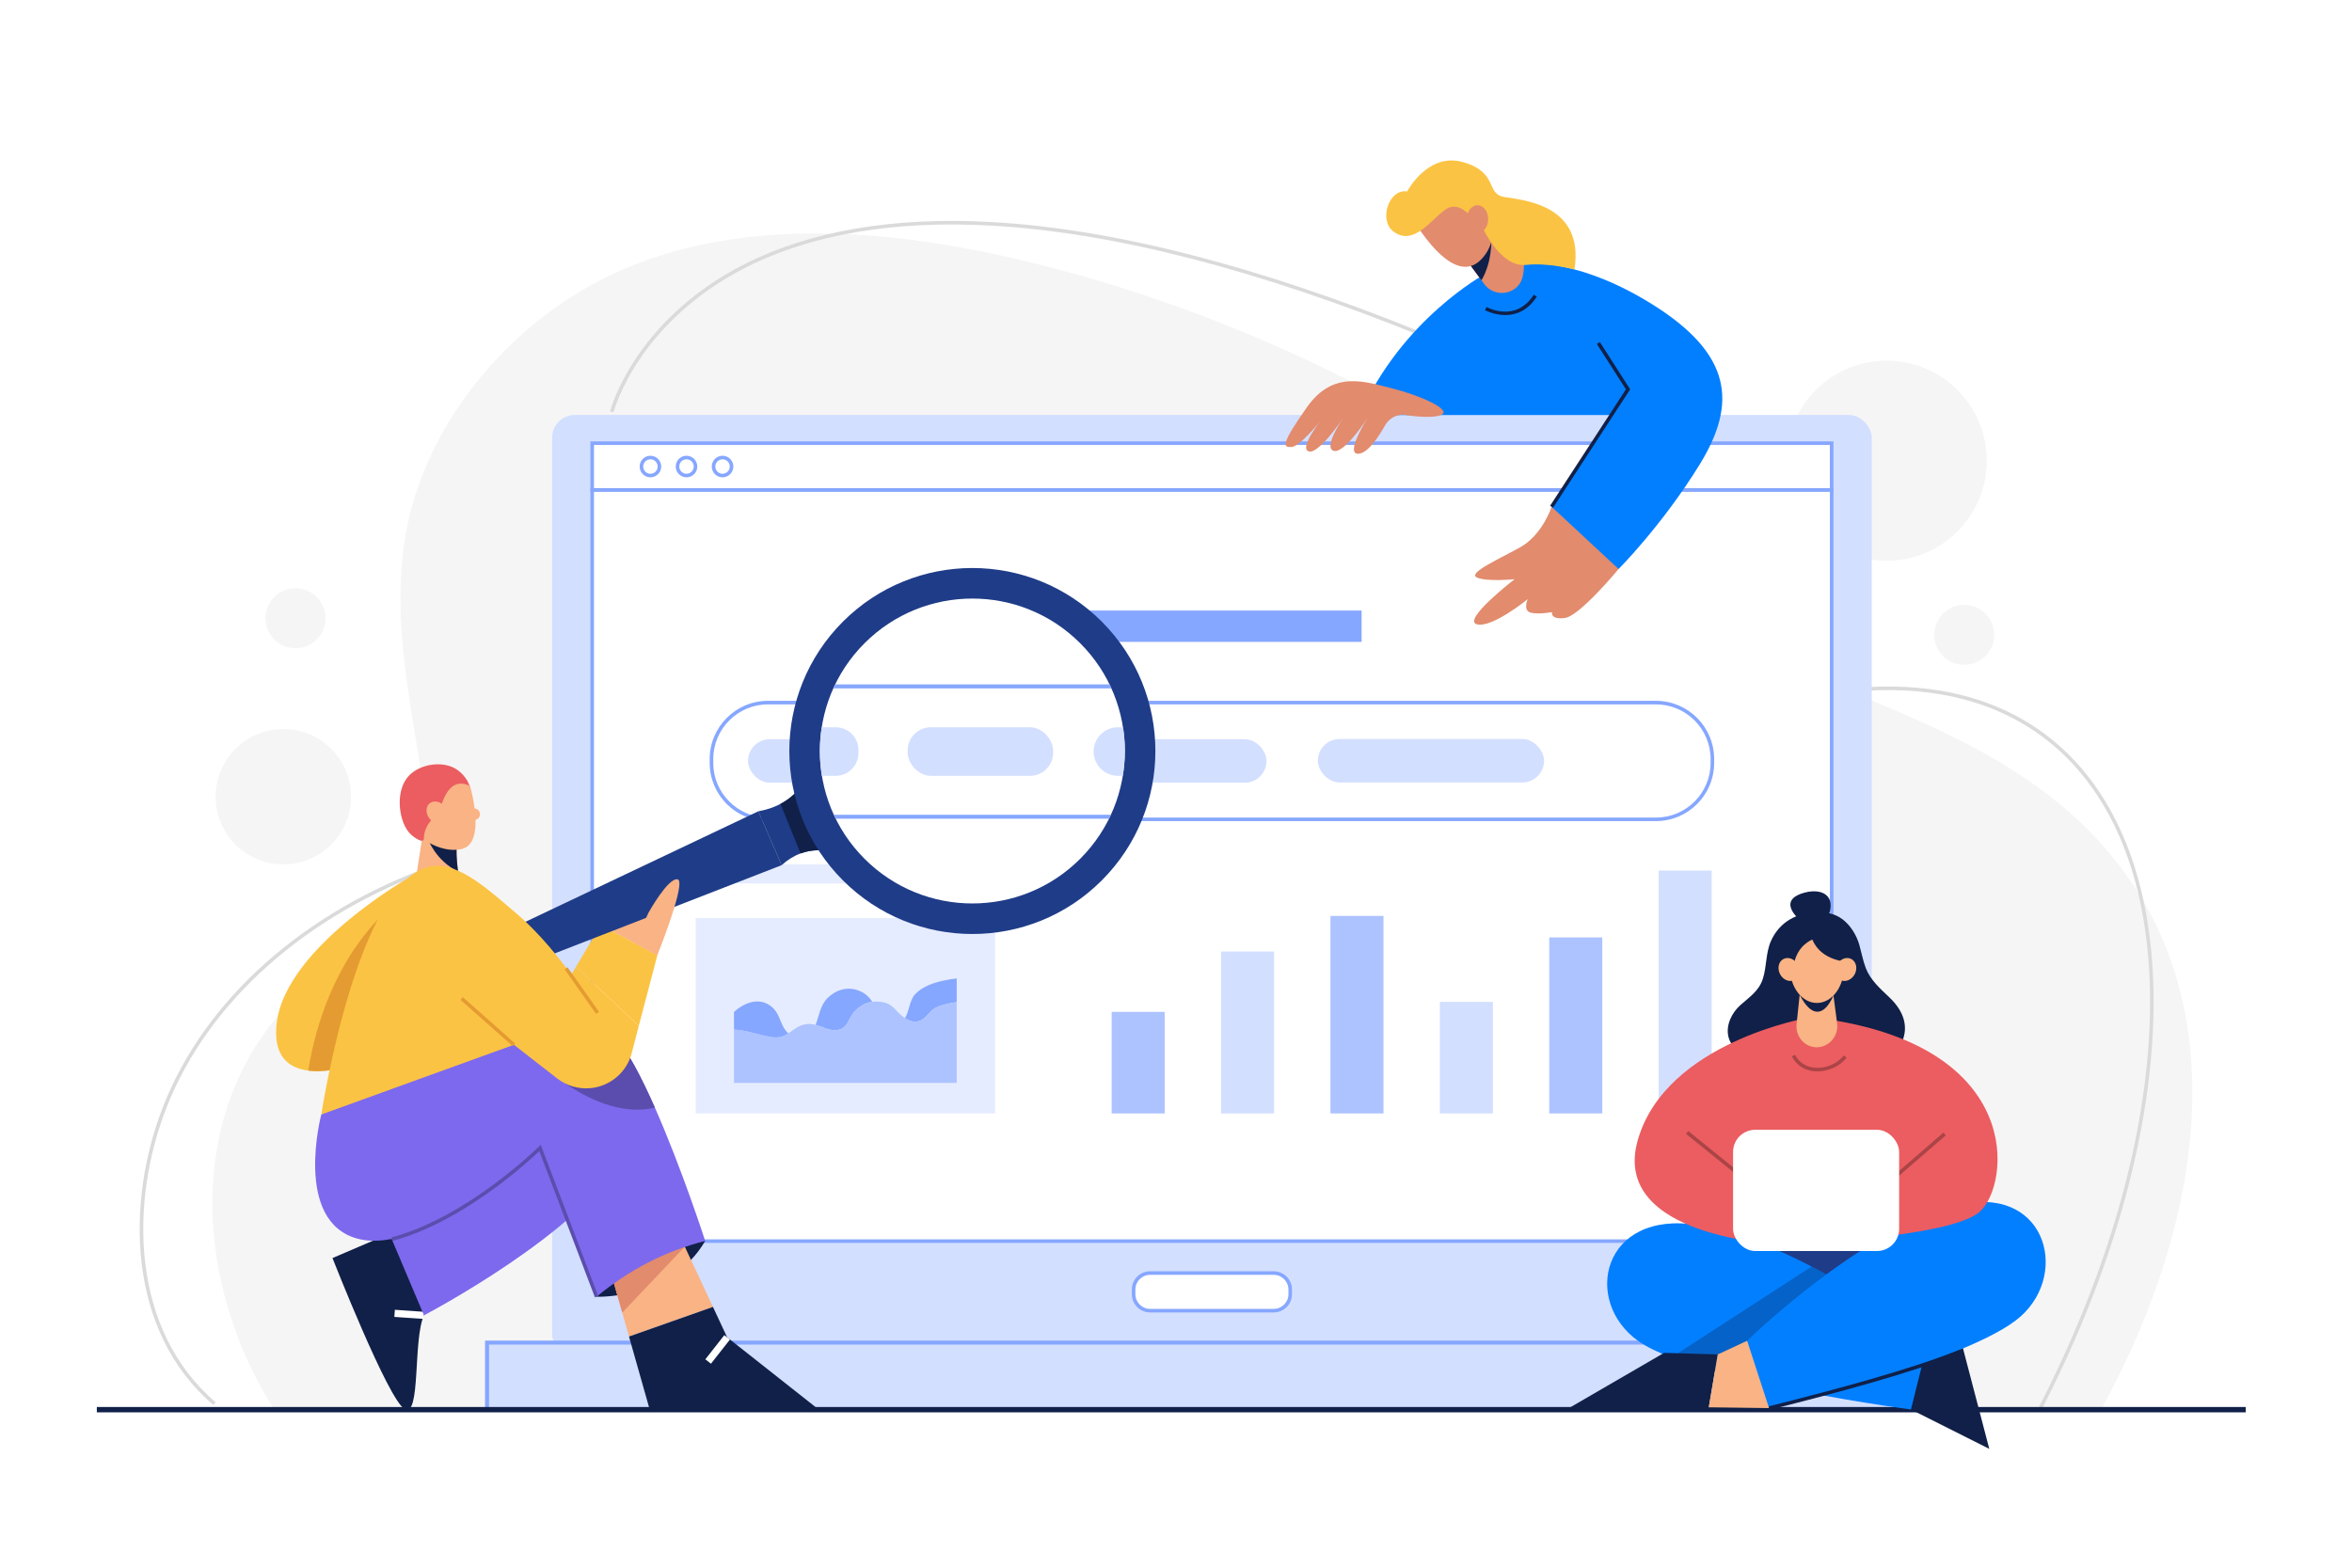 <?xml version="1.0" encoding="UTF-8"?>
<svg id="katman_2" data-name="katman 2" xmlns="http://www.w3.org/2000/svg" viewBox="0 0 1220.29 813.53">
  <defs>
    <style>
      .cls-1 {
        fill: #e28b6d;
      }

      .cls-2 {
        fill: #5b4dad;
      }

      .cls-3 {
        opacity: .3;
      }

      .cls-3, .cls-4 {
        fill: #102048;
      }

      .cls-5 {
        fill: #fbc343;
      }

      .cls-6 {
        fill: #e5ecff;
      }

      .cls-7 {
        fill: #fff;
      }

      .cls-8 {
        fill: #d3dfff;
      }

      .cls-9 {
        fill: #ab4446;
      }

      .cls-10 {
        fill: #eb5d60;
      }

      .cls-11 {
        fill: #7d69ed;
      }

      .cls-12 {
        fill: #adc3ff;
      }

      .cls-13 {
        fill: #027fff;
      }

      .cls-14 {
        fill: #1f3c88;
      }

      .cls-15 {
        fill: #86a7ff;
      }

      .cls-16 {
        fill: #dadada;
      }

      .cls-17 {
        fill: #f9b384;
      }

      .cls-18 {
        fill: #e49b31;
      }

      .cls-19 {
        fill: #f6f5f5;
      }
    </style>
  </defs>
  <g id="BACKGROUND">
    <rect class="cls-7" width="1220.29" height="813.53"/>
  </g>
  <g id="OBJECTS">
    <g>
      <g>
        <path class="cls-19" d="M1056.93,408.23c-44.85-32.32-98.6-47.95-148.09-71.36-47.59-22.51-81.45-58.68-124.03-88.49-69.57-48.7-149.99-85.22-231.83-107.51-82.76-22.54-183.85-35.02-259.28,14.94-37.1,24.57-67.3,62.67-79.6,105.71-14.64,51.2-.31,103.52,6.71,154.69,5.71,41.58-20.99,64.52-52.44,88.14-73.64,55.32-71.6,155.42-26.09,227.17h947.8c56.28-101.96,81.03-241.03-33.15-323.29Z"/>
        <circle class="cls-19" cx="147.01" cy="413.44" r="35.13"/>
        <circle class="cls-19" cx="978.86" cy="239.09" r="51.93"/>
        <circle class="cls-19" cx="153.32" cy="320.83" r="15.56" transform="translate(-187.53 422.14) rotate(-81.01)"/>
        <circle class="cls-19" cx="1019.1" cy="329.46" r="15.56" transform="translate(-48.51 415.07) rotate(-22.5)"/>
        <path class="cls-16" d="M110.7,729.11c-45.07-38.45-45.49-105.74-25.9-155.36,21.81-55.25,72.92-100.74,140.23-124.78,1.63-.58,3.27-1.16,4.91-1.73l.61,1.75c-1.63.57-3.26,1.14-4.89,1.72-66.81,23.87-117.52,68.96-139.13,123.72-19.34,49.01-19,115.41,25.38,153.28l-1.2,1.41Z"/>
        <path class="cls-16" d="M1059.37,731.26l-1.64-.85c33.29-64.71,53-129.96,57.02-188.71,3.96-57.92-7.53-105.69-33.23-138.14-23.32-29.46-69.71-59.95-158.34-37.93l-.44-1.79c89.58-22.25,136.58,8.69,160.23,38.57,25.98,32.82,37.61,81.03,33.62,139.42-4.03,59-23.82,124.5-57.22,189.42Z"/>
        <path class="cls-16" d="M318.31,213.98l-1.79-.46c.12-.49,3.16-12.07,13.32-27.4,9.36-14.11,26.79-34.1,56.65-49.15,34.2-17.24,77.26-24.55,127.96-21.74,63.45,3.52,139.11,23,224.87,57.91l-.7,1.71c-85.58-34.83-161.04-54.26-224.28-57.77-50.38-2.8-93.11,4.45-127.02,21.54-29.5,14.87-46.71,34.59-55.94,48.52-9.99,15.06-13.04,26.72-13.07,26.83Z"/>
      </g>
      <g>
        <rect class="cls-8" x="286.45" y="215.34" width="684.67" height="488.72" rx="11.76" ry="11.76"/>
        <g>
          <g>
            <rect class="cls-7" x="307.24" y="254.22" width="643.08" height="389.85"/>
            <path class="cls-15" d="M951.24,644.99H306.32V253.3h644.93v391.7ZM308.17,643.14h641.23V255.14H308.17v388Z"/>
          </g>
          <g>
            <rect class="cls-7" x="307.24" y="229.98" width="643.08" height="24.24"/>
            <path class="cls-15" d="M951.24,255.14H306.32v-26.09h644.93v26.09ZM308.17,253.3h641.23v-22.39H308.17v22.39Z"/>
          </g>
        </g>
        <g>
          <path class="cls-15" d="M337.47,247.7c-3.09,0-5.6-2.51-5.6-5.6s2.51-5.6,5.6-5.6,5.6,2.51,5.6,5.6-2.51,5.6-5.6,5.6ZM337.47,238.35c-2.07,0-3.75,1.68-3.75,3.75s1.68,3.75,3.75,3.75,3.75-1.68,3.75-3.75-1.68-3.75-3.75-3.75Z"/>
          <path class="cls-15" d="M356.18,247.7c-3.09,0-5.6-2.51-5.6-5.6s2.51-5.6,5.6-5.6,5.6,2.51,5.6,5.6-2.51,5.6-5.6,5.6ZM356.18,238.35c-2.07,0-3.75,1.68-3.75,3.75s1.68,3.75,3.75,3.75,3.75-1.68,3.75-3.75-1.68-3.75-3.75-3.75Z"/>
          <path class="cls-15" d="M374.88,247.7c-3.09,0-5.6-2.51-5.6-5.6s2.51-5.6,5.6-5.6,5.6,2.51,5.6,5.6-2.51,5.6-5.6,5.6ZM374.88,238.35c-2.07,0-3.75,1.68-3.75,3.75s1.68,3.75,3.75,3.75,3.75-1.68,3.75-3.75-1.68-3.75-3.75-3.75Z"/>
        </g>
        <g>
          <rect class="cls-8" x="252.69" y="696.72" width="752.19" height="34.88"/>
          <path class="cls-15" d="M1005.91,732.64H251.65v-36.96h754.26v36.96ZM253.73,730.56h750.11v-32.81H253.73v32.81Z"/>
        </g>
        <g>
          <rect class="cls-7" x="588.15" y="660.63" width="81.26" height="19.52" rx="9.76" ry="9.76"/>
          <path class="cls-15" d="M660.87,681.07h-64.18c-5.22,0-9.46-4.25-9.46-9.46v-2.44c0-5.22,4.25-9.46,9.46-9.46h64.18c5.22,0,9.46,4.25,9.46,9.46v2.44c0,5.22-4.25,9.46-9.46,9.46ZM596.69,661.56c-4.2,0-7.61,3.42-7.61,7.61v2.44c0,4.2,3.42,7.61,7.61,7.61h64.18c4.2,0,7.61-3.42,7.61-7.61v-2.44c0-4.2-3.42-7.61-7.61-7.61h-64.18Z"/>
        </g>
        <g>
          <path class="cls-15" d="M859.16,426.1h-460.75c-16.65,0-30.2-13.55-30.2-30.2v-2.02c0-16.65,13.55-30.2,30.2-30.2h460.75c16.65,0,30.2,13.55,30.2,30.2v2.02c0,16.65-13.55,30.2-30.2,30.2ZM398.41,365.54c-15.63,0-28.35,12.72-28.35,28.35v2.02c0,15.63,12.72,28.35,28.35,28.35h460.75c15.63,0,28.35-12.72,28.35-28.35v-2.02c0-15.63-12.72-28.35-28.35-28.35h-460.75Z"/>
          <rect class="cls-8" x="388.09" y="383.61" width="74.3" height="22.56" rx="11.28" ry="11.28"/>
          <rect class="cls-8" x="485.25" y="383.61" width="67.54" height="22.56" rx="11.28" ry="11.28"/>
          <rect class="cls-8" x="571.62" y="383.61" width="85.48" height="22.56" rx="11.28" ry="11.28"/>
          <rect class="cls-8" x="683.74" y="383.49" width="117.37" height="22.56" rx="11.28" ry="11.28"/>
        </g>
        <rect class="cls-15" x="551.13" y="316.83" width="155.31" height="16.26"/>
        <g>
          <rect class="cls-12" x="576.76" y="525.1" width="27.52" height="52.69"/>
          <rect class="cls-8" x="633.52" y="493.76" width="27.52" height="84.04"/>
          <rect class="cls-12" x="690.28" y="475.3" width="27.52" height="102.49"/>
          <rect class="cls-8" x="747.04" y="519.9" width="27.52" height="57.89"/>
          <rect class="cls-12" x="803.8" y="486.46" width="27.52" height="91.34"/>
          <rect class="cls-8" x="860.56" y="451.76" width="27.52" height="126.04"/>
        </g>
        <g>
          <rect class="cls-6" x="360.94" y="448.56" width="155.31" height="9.92"/>
          <rect class="cls-6" x="360.94" y="476.4" width="155.31" height="101.4"/>
          <g>
            <path class="cls-15" d="M445.63,514.09c-5.85-2.31-11.86-.49-16.16,3.7-3.91,3.82-4.46,9.23-6.3,14.05,3.8,1.04,7.22,3.29,11.37,2.65,5.39-.84,5.53-5.86,8.58-9.29,2.62-2.93,5.75-4.82,9.49-5.33-1.61-2.37-3.57-4.44-6.98-5.79Z"/>
            <path class="cls-15" d="M489.62,508.83c-5.3,1.15-10.86,3.04-14.64,6.9-3.25,3.32-3.13,9.1-5.49,12.59,2.66,1.78,5.66,2.6,8.59,1.02,2.86-1.55,4.6-5.02,7.68-6.54,2.48-1.22,6.04-1.99,8.73-2.47.62-.11,1.26-.18,1.89-.27v-12.32c-2.26.26-4.52.61-6.75,1.09Z"/>
            <path class="cls-12" d="M494.49,520.33c-2.7.48-6.26,1.25-8.73,2.47-3.08,1.52-4.82,4.99-7.68,6.54-2.92,1.58-5.92.75-8.59-1.02-1.05-.7-2.05-1.54-2.97-2.45-3.65-3.59-4.78-5.62-10.55-6.09-1.17-.09-2.29-.05-3.36.1-3.74.5-6.87,2.39-9.49,5.33-3.05,3.42-3.19,8.45-8.58,9.29-4.15.65-7.57-1.61-11.37-2.65-1.52-.41-3.09-.64-4.8-.41-4.01.55-6.55,2.96-9.35,4.79-1.95,1.27-4.02,2.26-6.8,2.14-6.22-.27-14.24-3.86-21.4-4.09v27.69h115.55v-41.91c-.63.09-1.26.16-1.89.27Z"/>
            <path class="cls-15" d="M409.02,536.22c-.45-.4-.89-.83-1.27-1.31-2.86-3.55-3.09-8.06-6.26-11.39-6.16-6.48-14.58-3.92-20.67,1.6v9.15c7.16.23,15.18,3.81,21.4,4.09,2.79.12,4.86-.87,6.8-2.14Z"/>
          </g>
        </g>
      </g>
      <g>
        <g>
          <path class="cls-17" d="M242.17,470.29l-29.53,5.79,6.74-43.42,18.16.37c-.12.76-.23,1.51-.3,2.27-.67,5.84-.32,11.7.42,16.93,1.48,10.28,4.52,18.06,4.52,18.06Z"/>
          <path class="cls-4" d="M237.66,452.22c-11.35-5.35-15.56-16.58-15.56-16.58l15.15-.35c-.67,5.84-.32,11.7.42,16.93Z"/>
          <path class="cls-17" d="M243.9,407.94c1.16,4.05,7.72,29.72-4.25,32.62-11.97,2.89-24.32-8.11-24.32-8.11l4.05-24.7,17.37-5.21,7.14,5.4Z"/>
          <path class="cls-10" d="M228.05,421.91s3.11-20.53,15.85-13.97c-.45-.23-1.12-2.28-1.4-2.75-1.29-2.11-2.94-4.02-4.93-5.48-7.25-5.31-19.47-3.38-25.32,2.73-5.76,6.02-5.93,16.71-2.97,24.48.48,1.26,1.09,2.46,1.81,3.6.66,1.03,1.44,1.88,2.33,2.73.76.73,6.44,5.2,6.5,1.76.14-8.4,8.13-13.1,8.13-13.1Z"/>
          <ellipse class="cls-17" cx="226.88" cy="421.75" rx="5.07" ry="6.28" transform="translate(-215.75 238.93) rotate(-39.28)"/>
          <ellipse class="cls-17" cx="246.31" cy="422.53" rx="2.7" ry="2.93"/>
        </g>
        <g>
          <g>
            <path class="cls-4" d="M207.62,637.8l-35.12,15.05s28.95,73.72,37.44,78.35c8.49,4.63,4.25-36.28,10.04-48.63l7.33-28.95-19.69-15.83Z"/>
            <rect class="cls-7" x="210.5" y="674.4" width="3.7" height="15.28" transform="translate(-482.78 846.57) rotate(-86.02)"/>
          </g>
          <path class="cls-11" d="M198.74,632.39l21.23,50.18s82.6-43.23,103.06-82.6l-32.42-42.46-91.86,74.88Z"/>
          <path class="cls-4" d="M309.52,672.92s38.6,1.54,56.35-28.95l-39.37-5.79-16.98,34.74Z"/>
          <g>
            <polygon class="cls-17" points="369.89 678.19 326.35 693.57 322.84 681.15 316.46 658.65 352.75 641.47 355.3 646.94 369.89 678.19"/>
            <polygon class="cls-4" points="424.93 731.59 377.26 693.96 369.9 678.2 326.35 693.57 337.12 731.59 424.93 731.59"/>
            <rect class="cls-7" x="364.37" y="698.38" width="15.94" height="3.7" transform="translate(-408.4 560.93) rotate(-51.88)"/>
            <polygon class="cls-1" points="355.3 646.94 322.84 681.15 316.46 658.65 352.75 641.47 355.3 646.94"/>
          </g>
          <path class="cls-11" d="M365.88,643.97c-20.52,5.18-39.29,14.85-56.36,28.95l-29.34-77.19s-59.2,56.43-94.56,47.09c-33.6-8.88-18.93-64.47-18.93-64.47,46.13-32.3,119.52-75.68,151.67-41.32.17.15.3.28.43.43,6.58,7.23,14.02,21.52,21,37.35,13.94,31.52,26.09,69.17,26.09,69.17Z"/>
          <path class="cls-2" d="M339.79,574.8c-31.99,7.53-64.9-28.01-64.9-28.01l33.06-10.85,10.41,1.09c.17.15.3.28.43.43,6.58,7.23,14.02,21.52,21,37.35Z"/>
          <path class="cls-2" d="M308.66,673.25l-28.85-75.89c-6.25,5.94-40.29,37.09-76.18,46.55l-.47-1.79c39.06-10.3,76-46.69,76.37-47.05l1.01-1,29.85,78.52-1.73.66Z"/>
        </g>
        <g>
          <path class="cls-5" d="M214.27,454.17l-12.96,41.9-17.44,56.36s-12.72,4.57-23.94,3.14c-9.91-1.26-18.66-7.21-16.29-25.2,5.21-39.66,70.63-76.2,70.63-76.2Z"/>
          <path class="cls-18" d="M201.3,496.07l-17.44,56.36s-12.72,4.57-23.94,3.14c9.41-57.85,40.55-82.5,40.55-82.5l.83,23Z"/>
          <polygon class="cls-5" points="341.07 495.64 331.42 532.4 298.84 501.67 311.76 480 329.23 489.32 341.07 495.64"/>
          <polygon class="cls-17" points="311.83 480.04 324.2 460.28 349.18 449.63 340.99 495.72 311.83 480.04"/>
          <g>
            <path class="cls-14" d="M433.2,442.22c-6.56-1.57-12.48-1.31-17.82.65-3.53,1.29-6.82,3.35-9.85,6.12l-12.07-27.99c4.2-.74,8.02-2,11.48-3.83,5.01-2.64,9.19-6.47,12.44-11.67l15.83,36.72Z"/>
            <polygon class="cls-14" points="405.55 448.97 393.49 420.98 215.74 505.36 222.16 520.26 405.55 448.97 393.49 420.98 405.55 448.97"/>
            <path class="cls-4" d="M433.2,442.22c-6.56-1.57-12.48-1.31-17.82.65l-10.45-25.7c5.01-2.64,9.19-6.47,12.44-11.67l15.83,36.72Z"/>
            <circle class="cls-14" cx="504.49" cy="389.72" r="94.96" transform="translate(-127.81 470.88) rotate(-45)"/>
            <circle class="cls-7" cx="504.49" cy="389.72" r="79.11" transform="translate(-127.81 470.88) rotate(-45)"/>
            <g>
              <path class="cls-15" d="M432.38,357.22h144.22c-.31-.69-.62-1.39-.95-2.07h-142.28c-.33.69-.67,1.37-.99,2.07Z"/>
              <path class="cls-15" d="M576.36,422.79h-143.7c.32.69.63,1.39.96,2.07h141.74c.34-.69.68-1.37,1-2.07Z"/>
              <path class="cls-8" d="M445.41,390.81v-1.61c0-6.49-5.31-11.8-11.8-11.8h-7.26c-1.31,8.24-1.33,16.74.07,25.2h7.18c6.49,0,11.8-5.31,11.8-11.8Z"/>
              <rect class="cls-8" x="470.94" y="377.4" width="75.43" height="25.2" rx="11.95" ry="11.95"/>
              <path class="cls-8" d="M582.66,377.4h-2.66c-6.93,0-12.6,5.67-12.6,12.6s5.67,12.6,12.6,12.6h2.54c1.37-8.23,1.46-16.73.12-25.2Z"/>
            </g>
          </g>
          <path class="cls-17" d="M341.07,495.64l-11.83-6.32,7.21-15.66s10.04-18.14,15.05-17.36c5.01.76-10.43,39.35-10.43,39.35Z"/>
          <path class="cls-5" d="M298.84,501.67l-2.46,4.12c-4.89-6.72-15.66-21.03-29.2-32.4h0c-12.18-10.21-28.71-26.1-43.14-23.9-38.63,5.86-57.35,128.86-57.35,128.86l99.95-36.18,22.39,17.44c4.87,3.79,10.99,5.61,17.15,5.08h0c10.33-.89,18.98-8.2,21.59-18.24l3.65-14.05-32.58-30.74Z"/>
          <rect class="cls-18" x="252.17" y="512.03" width="1.85" height="36.24" transform="translate(-311.54 367.95) rotate(-48.45)"/>
          <rect class="cls-18" x="300.93" y="499.9" width="1.85" height="28.3" transform="translate(-241.33 268.45) rotate(-35.25)"/>
        </g>
      </g>
      <g>
        <g>
          <path class="cls-1" d="M805.03,262.96s-4.68,14.64-16.47,21.14c-11.79,6.51-27.44,13.42-22.16,15.65,5.29,2.24,19.41.81,19.41.81,0,0-27.34,21.14-19.62,23.38,7.72,2.24,26.43-13.01,26.43-13.01,0,0-2.54,5.69,1.32,6.91,3.86,1.22,11.28-.2,11.28-.2,0,0-1.02,4.07,6.71,3.05,7.72-1.02,27.85-25.41,27.85-25.41l1.42-22.36-36.18-9.96Z"/>
          <path class="cls-13" d="M781.24,137.33s30.49-7.93,76.23,20.73c41.16,25.79,43.91,51.23,24.39,82.94-19.52,31.71-42.08,54.28-42.08,54.28l-34.76-32.32,30.49-47.57-54.28-78.06Z"/>
          <path class="cls-13" d="M770.47,142.21s-43.1,23.17-65.05,73.18h150.43l-41.47-65.86-43.91-7.32Z"/>
          <path class="cls-1" d="M728.04,215.19s14.79,2.59,19.97,0c5.18-2.59-11.28-10.06-25.46-13.57-14.18-3.51-30.8-9.76-44.52,9.76-13.72,19.52-12.35,20.89-7.93,20.58,4.42-.3,14.94-13.42,14.94-13.42,0,0-11.28,14.18-5.95,15.7,5.34,1.52,18.14-17.84,18.14-17.84,0,0-10.98,15.7-5.34,17.53,5.64,1.83,17.84-17.38,17.84-17.38,0,0-12.35,19.36-4.88,18.91,4.86-.3,10.43-8.79,13.73-14.69,1.92-3.43,5.51-5.59,9.44-5.59h0Z"/>
          <path class="cls-4" d="M781,163.5c-5.86,0-10.48-2.51-10.57-2.56l.9-1.61c.61.34,15.09,8.16,24.43-6.39l1.56,1c-4.86,7.56-11.08,9.57-16.31,9.57Z"/>
          <polygon class="cls-4" points="805.8 263.46 804.25 262.45 843.58 202.03 828.5 178.5 830.05 177.5 845.78 202.04 805.8 263.46"/>
        </g>
        <g>
          <path class="cls-1" d="M789.86,144.13c-2.48,8.84-14.31,10.7-19.77,3.31l-1.45-1.96-9.39-12.72,9.67-12.58.93-1.21,2.2,1.64,1.59,1.19,16.9,12.64c.34,3.92.04,7.11-.69,9.69Z"/>
          <path class="cls-4" d="M768.64,145.48l-9.39-12.72,9.67-12.58,3.13.42,1.49.2s.04.34.1.99c.24,3.27.57,14.09-5.01,23.68Z"/>
          <path class="cls-1" d="M732.5,112.74s20.94,37.6,36.01,21.87c11.44-11.95,3.36-28.43,3.36-28.43l-11.1-10.77-24.73,7.4-3.53,9.93Z"/>
          <path class="cls-5" d="M764.81,114.59s-7.07-11.23-14.76-5.93c-7.7,5.3-16.74,19.56-27.3,11.31-7.35-5.74-2.36-22.04,7.36-20.65,0,0,10.73-20.57,29.15-15.14s11.36,16.4,21.2,18.04c9.84,1.64,41.72,3.93,36.42,37.62,0,0-13.64-3.64-25.02-2.37-14.23,1.59-23.85-21.88-23.85-21.88-.93.25-3.2-1.01-3.2-1.01Z"/>
          <ellipse class="cls-1" cx="766.57" cy="113.71" rx="5.55" ry="7.19"/>
        </g>
      </g>
      <rect class="cls-4" x="50.24" y="730.14" width="1114.93" height="2.77"/>
      <g>
        <g>
          <rect class="cls-14" x="906.31" y="630.23" width="76.27" height="44.38"/>
          <polygon class="cls-4" points="991.46 731.44 1032.1 751.86 1018.27 699 1000.4 695.57 981.68 702.25 991.46 731.44"/>
          <path class="cls-13" d="M1000.41,695.57l-8.95,35.87s-38.59-5.08-76.4-13.48c-17.44-3.85-34.7-8.41-47.94-13.52-6.97-2.68-12.83-5.51-17.01-8.45-29.38-20.71-18.9-68.39,30.93-60.24,19.3,3.16,40.12,11.76,58.91,21.5,8.56,4.42,16.68,9.1,24.04,13.59,21.48,13.09,36.42,24.72,36.42,24.72Z"/>
          <path class="cls-3" d="M963.98,670.85l-48.92,47.11c-17.44-3.85-34.7-8.41-47.94-13.52l72.83-47.19c8.56,4.42,16.68,9.1,24.04,13.59Z"/>
          <g>
            <polygon class="cls-4" points="863.37 702.05 814.18 730.61 886.57 730.31 891.22 702.86 863.37 702.05"/>
            <polygon class="cls-17" points="906.47 695.75 891.22 702.86 886.57 730.31 887.56 730.31 917.85 730.71 928.42 717.5 906.47 695.75"/>
          </g>
          <path class="cls-13" d="M906.47,695.75s57.73-56.51,107.74-69.93c46.36-12.44,60.17,34.15,34.15,57.33-26.02,23.17-130.51,47.57-130.51,47.57l-11.38-34.96Z"/>
          <path class="cls-4" d="M918.08,731.61l-.45-1.79c35.86-9.06,72.7-18.89,99.28-29.42l.68,1.72c-26.68,10.57-63.6,20.42-99.52,29.49Z"/>
        </g>
        <g>
          <path class="cls-4" d="M941.35,473.45c-5.19.42-10.09,1.7-14.41,4.78-3.61,2.57-6.37,6.12-8.15,10.17-2.75,6.28-2.12,13.28-4.23,19.71-2.03,6.19-7.01,9.38-11.65,13.52-4.47,3.98-7.68,10.57-6.09,16.62.44,1.68,1.26,3.23,2.34,4.59.83,1.04,3.36,4.03,4.79,4.03,0,0,78.52.35,78.52.35,0,0,14.59-13.67-2.2-29.65-4.66-4.44-9.88-9-12.25-15.23-1.46-3.85-2.2-7.91-3.3-11.86-1.41-5.04-4.51-10.18-8.69-13.38-4.21-3.22-9.49-4.09-14.67-3.66Z"/>
          <path class="cls-4" d="M934.75,478.2s-13.09-9.96-.12-14.48c9.92-3.45,19.23.46,13.32,13.32l-13.2,1.16Z"/>
        </g>
        <g>
          <path class="cls-10" d="M938.18,528.14s-73.79,12.5-88.43,63.42c-14.64,50.92,74.44,54.22,74.44,54.22,0,0,87.48-3,103.03-17.02,15.55-14.03,23.48-85.07-80.5-100.02l-8.54-.61Z"/>
          <path class="cls-9" d="M942.94,555.99c-.48,0-.96-.02-1.43-.06-5.3-.43-9.5-3.17-11.83-7.72l1.65-.84c2.02,3.95,5.69,6.34,10.33,6.72,5.68.48,11.81-2.16,14.91-6.38l1.49,1.09c-3.2,4.35-9.26,7.19-15.12,7.19Z"/>
          <rect class="cls-9" x="893.72" y="578.49" width="1.85" height="49.63" transform="translate(-136.96 919.77) rotate(-51.05)"/>
          <rect class="cls-9" x="968.06" y="602.76" width="46.53" height="1.85" transform="translate(-153.3 796.05) rotate(-40.88)"/>
        </g>
        <rect class="cls-7" x="899.17" y="586.28" width="86.16" height="62.91" rx="11.49" ry="11.49"/>
        <g>
          <path class="cls-17" d="M934.13,512.37l-2.01,19.11c-.38,3.66,1.07,7.28,3.85,9.59h0c3.81,3.16,9.24,3.2,13.09.08l.18-.14c2.93-2.37,4.42-6.15,3.92-9.95l-2.48-19.02-16.56.34Z"/>
          <path class="cls-4" d="M933.77,516.3c5.85,11.47,12.45,11.7,17.49.29l-10.37-1.33-7.12,1.04Z"/>
          <ellipse class="cls-17" cx="942.66" cy="502.17" rx="13.98" ry="18.3"/>
          <path class="cls-4" d="M958.96,499.16s-14.01-.23-18.65-11.58c0,0-7.53,2.66-9.5,12.39l-5.33,1.85-.12-15.29,11.81-7.53,10.54.23,9.27,7.76,1.97,12.16Z"/>
          <path class="cls-17" d="M932.78,500.7c1.56,3.01.75,6.52-1.8,7.85-2.56,1.33-5.89-.04-7.45-3.05-1.56-3.01-.75-6.52,1.8-7.85,2.56-1.33,5.89.04,7.45,3.05Z"/>
          <path class="cls-17" d="M953.06,500.7c-1.56,3.01-.75,6.52,1.8,7.85,2.56,1.33,5.89-.04,7.45-3.05,1.56-3.01.75-6.52-1.8-7.85-2.56-1.33-5.89.04-7.45,3.05Z"/>
        </g>
      </g>
    </g>
  </g>
</svg>